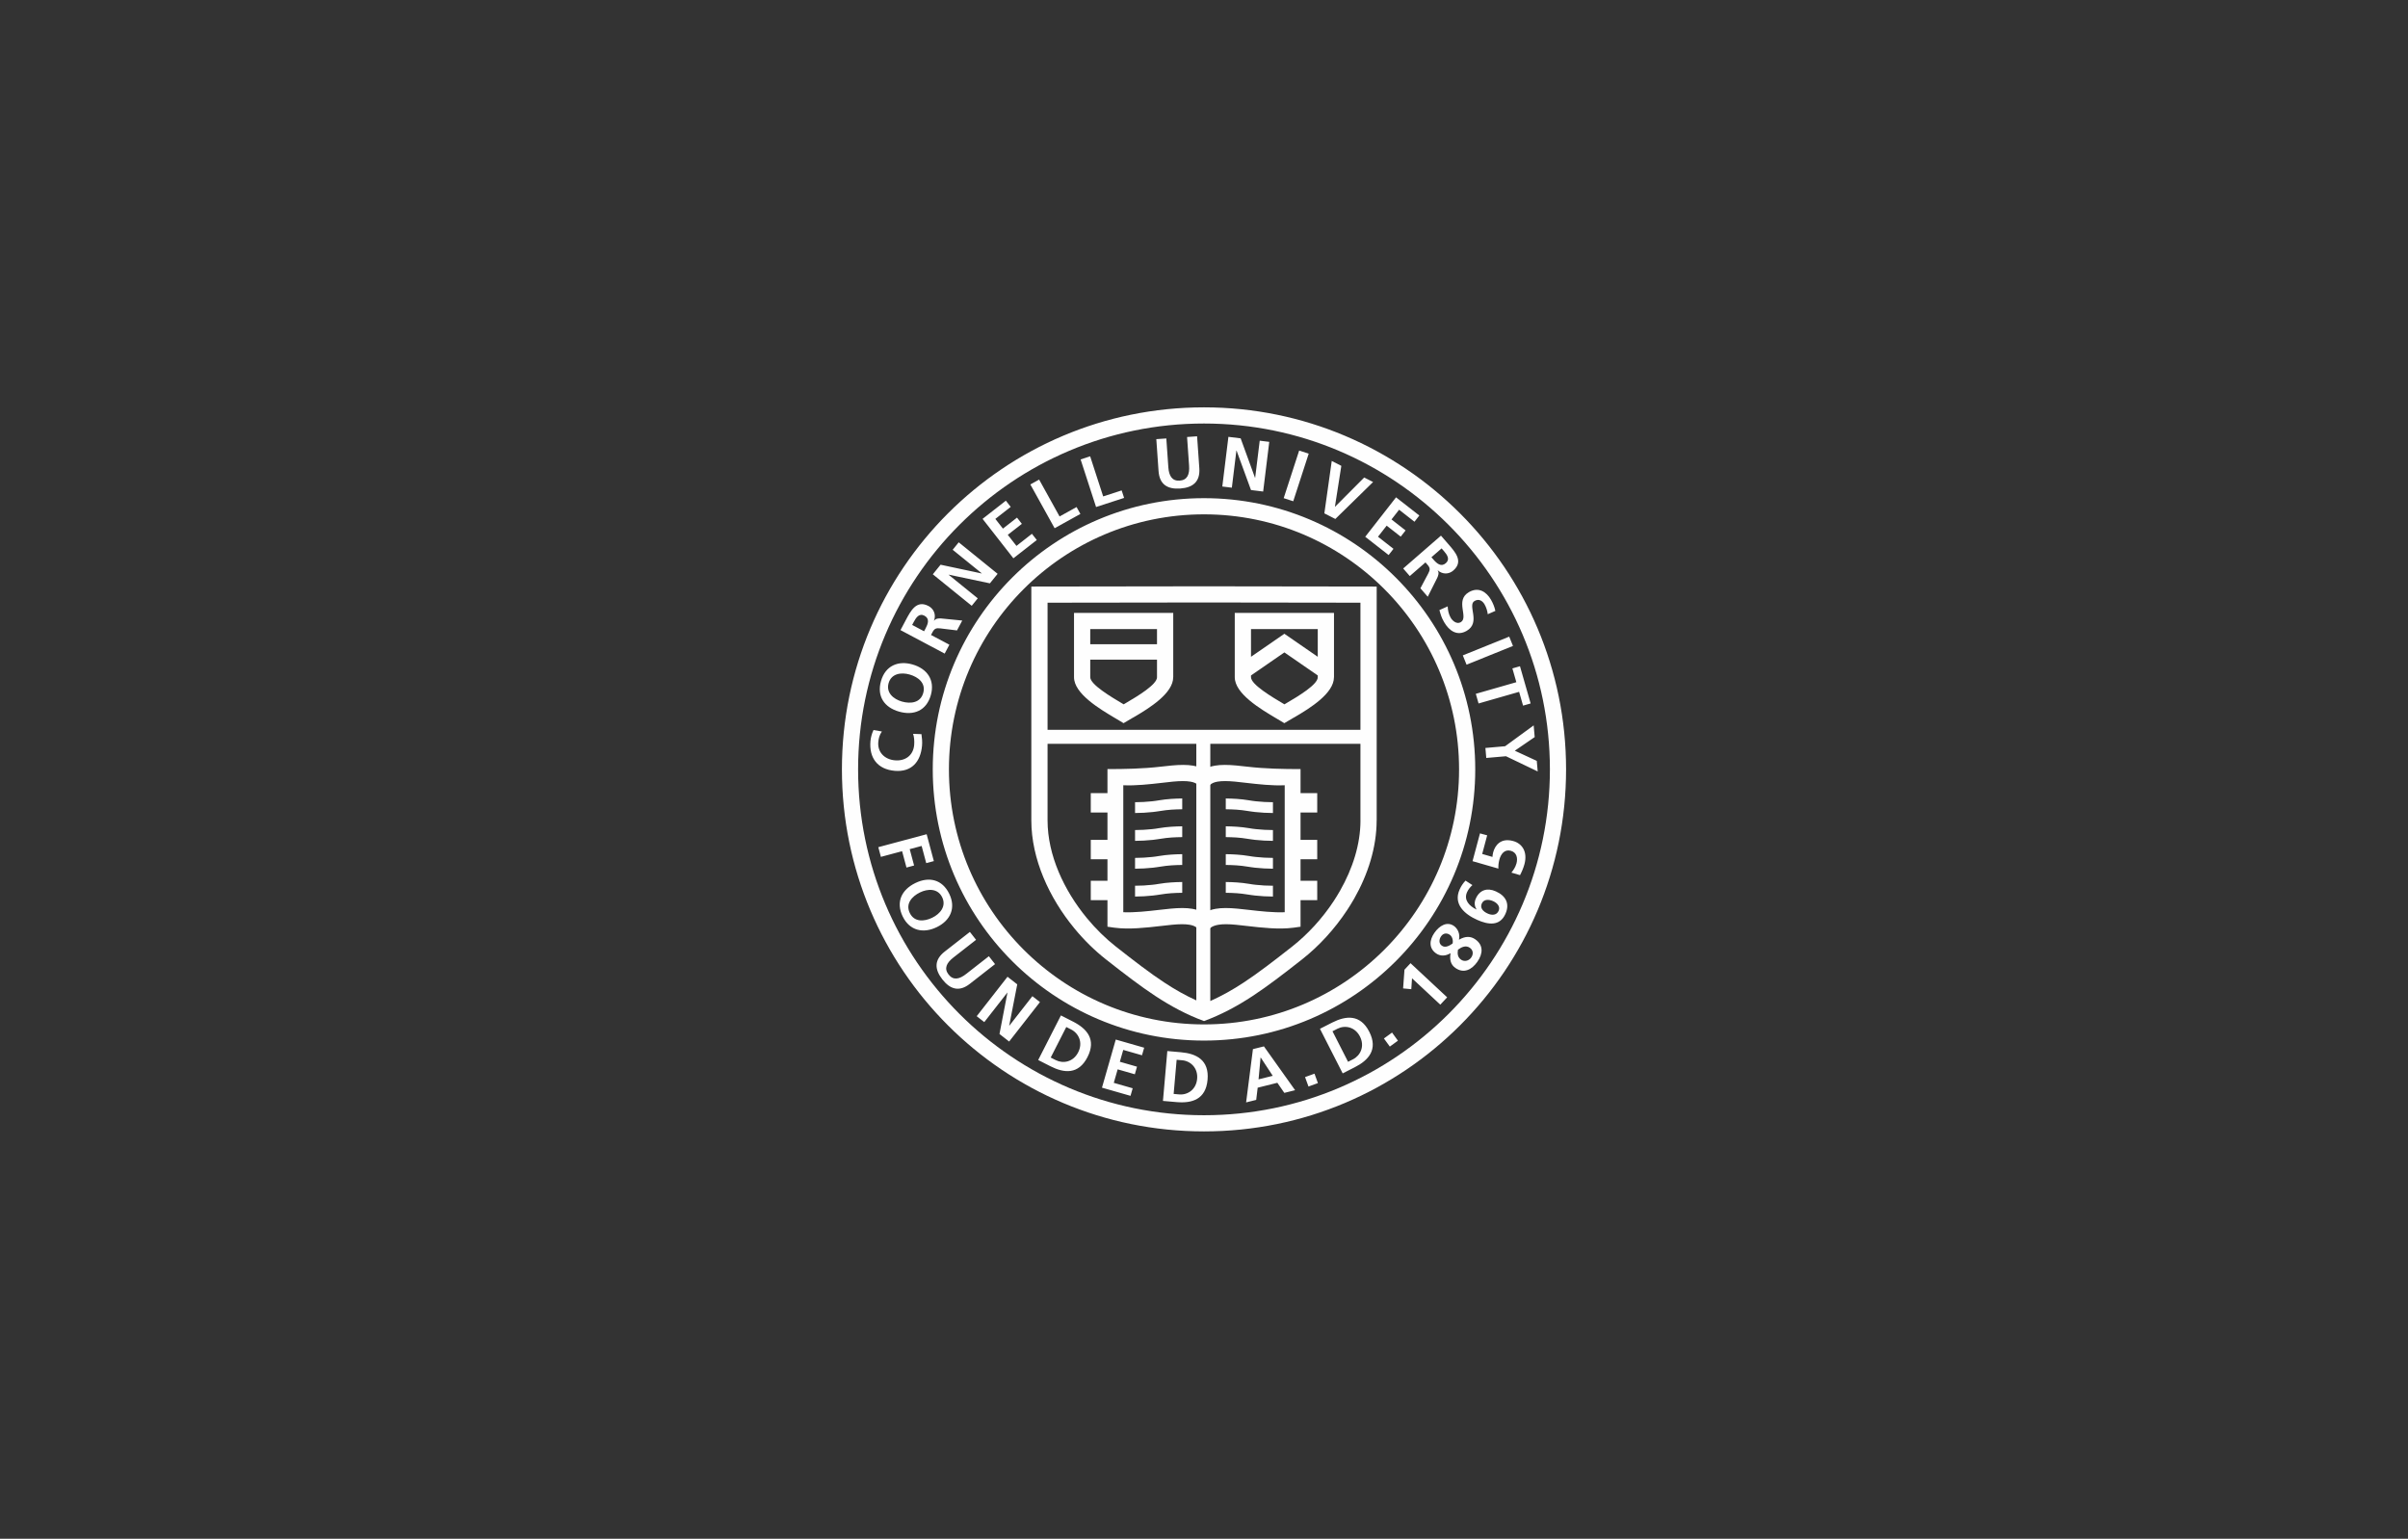 <svg width="266" height="170" viewBox="0 0 266 170" fill="none" xmlns="http://www.w3.org/2000/svg">
<rect x="0" y="0" width="266" height="170" fill="#333333" stroke="none"/>
<path d="M133 45H133V45.003C144.046 45.004 154.046 49.48 161.283 56.717C168.52 63.954 172.997 73.954 172.997 84.999H173V85V85.001H172.997C172.997 96.046 168.52 106.046 161.283 113.283C154.046 120.52 144.047 124.996 133.001 124.996V125H133H133V124.996C121.954 124.996 111.954 120.52 104.717 113.283C97.48 106.046 93.004 96.047 93.003 85.001H93V85V85H93.003C93.004 73.954 97.48 63.954 104.717 56.717C111.954 49.48 121.954 45.004 132.999 45.003V45H133ZM133 55.034H133V55.037C141.276 55.037 148.768 58.391 154.188 63.812C159.609 69.233 162.963 76.724 162.963 84.999H162.967V85V85.001H162.963C162.963 93.276 159.609 100.768 154.188 106.189C148.767 111.609 141.276 114.963 133.001 114.963V114.967H133H133V114.963C124.724 114.963 117.232 111.609 111.812 106.188C106.391 100.767 103.037 93.276 103.037 85.001H103.034V85V85H103.037C103.037 76.724 106.391 69.233 111.812 63.812C117.233 58.391 124.724 55.037 132.999 55.037V55.034H133ZM133 56.824V56.827H133H132.999V56.824C125.224 56.824 118.18 59.979 113.08 65.08C107.979 70.18 104.824 77.224 104.824 85H104.827V85V85.001H104.824C104.824 92.777 107.979 99.82 113.08 104.92C118.18 110.021 125.224 113.176 133 113.176V113.173H133H133.001V113.176C140.777 113.176 147.82 110.021 152.92 104.92C158.021 99.82 161.176 92.776 161.176 85.001H161.173V85V84.999H161.176C161.176 77.224 158.021 70.18 152.92 65.08C147.82 59.979 140.776 56.824 133 56.824ZM133 46.79V46.794H133H132.999V46.79C122.453 46.79 112.902 51.069 105.985 57.985C99.069 64.902 94.79 74.454 94.79 85H94.794V85V85.001H94.79C94.79 95.547 99.069 105.098 105.985 112.015C112.902 118.931 122.453 123.21 133 123.21V123.206H133H133.001V123.21C143.547 123.21 153.098 118.931 160.015 112.015C166.931 105.098 171.21 95.546 171.21 85.001H171.206V85V84.999H171.21C171.21 74.453 166.931 64.902 160.015 57.985C153.098 51.069 143.547 46.79 133 46.79Z" fill="#FEFEFE"/>
<path d="M127.627 110.037C125.969 108.946 124.261 107.639 122.151 105.979L122.15 105.979C121.541 105.498 120.936 104.965 120.346 104.386C119.768 103.817 119.206 103.203 118.669 102.551C115.911 99.199 113.926 94.917 113.926 90.632V65.693V64.802L114.823 64.8L132.996 64.775V64.772H133.005V64.775L151.178 64.8L152.075 64.802V65.693V90.632V90.632H152.071C152.071 93.621 151.11 96.602 149.597 99.267C149.358 99.686 149.099 100.108 148.82 100.532C147.42 102.659 145.684 104.535 143.85 105.979C141.74 107.639 140.032 108.946 138.374 110.037C136.685 111.147 134.901 112.106 133.002 112.807C131.103 112.114 129.314 111.146 127.627 110.037ZM115.719 80.632H150.281V66.585L133.005 66.562V66.565H132.996V66.562L115.719 66.585V80.632ZM150.281 82.177H133.697V110.592C134.98 110.018 136.16 109.355 137.393 108.544C138.951 107.52 140.638 106.227 142.743 104.571C144.44 103.235 146.041 101.506 147.328 99.551C147.571 99.181 147.809 98.792 148.041 98.384C149.414 95.969 150.285 93.289 150.285 90.632H150.281V90.632V82.177ZM132.152 110.523L132.152 82.177H115.719V90.632C115.719 94.476 117.532 98.356 120.05 101.416C120.539 102.011 121.059 102.578 121.601 103.11C122.131 103.632 122.686 104.121 123.257 104.57L123.258 104.571C125.363 106.227 127.05 107.52 128.608 108.544C129.792 109.323 130.927 109.966 132.152 110.523Z" fill="#FEFEFE"/>
<path d="M124.084 86.754V100.782C125.337 100.835 126.793 100.668 128.059 100.522C128.464 100.475 128.848 100.43 129.321 100.386C130.269 100.298 131.05 100.291 131.697 100.402C132.201 100.488 132.632 100.644 133 100.881C133.368 100.644 133.799 100.488 134.303 100.402C134.951 100.291 135.731 100.298 136.679 100.386C137.152 100.43 137.536 100.475 137.941 100.522C139.207 100.668 140.663 100.835 141.916 100.782V86.754C140.519 86.818 138.988 86.641 137.656 86.488C137.176 86.432 136.721 86.38 136.428 86.352C135.63 86.278 134.992 86.269 134.496 86.354C134.11 86.42 133.832 86.542 133.645 86.739L133 86.095L132.355 86.739C132.168 86.542 131.89 86.42 131.504 86.354C131.008 86.269 130.37 86.278 129.572 86.352C129.279 86.38 128.824 86.432 128.344 86.488C127.012 86.641 125.481 86.818 124.084 86.754ZM130.595 89.406C130.173 89.412 129.781 89.424 129.396 89.451C129.003 89.479 128.602 89.524 128.16 89.599L128.147 89.601C128.06 89.615 127.925 89.635 127.747 89.66C127.582 89.683 127.448 89.7 127.345 89.711C126.7 89.783 126.036 89.817 125.384 89.821V88.627C126.007 88.626 126.647 88.593 127.27 88.524C127.426 88.506 127.552 88.491 127.644 88.478C127.722 88.468 127.842 88.449 128.007 88.421L128.019 88.419C128.477 88.342 128.919 88.293 129.373 88.261C129.775 88.233 130.173 88.22 130.595 88.214V89.406ZM130.595 91.29V92.483C130.173 92.489 129.781 92.501 129.396 92.527C129.003 92.555 128.602 92.6 128.16 92.675L128.147 92.677C128.06 92.692 127.925 92.711 127.747 92.736C127.582 92.759 127.448 92.776 127.345 92.788C126.7 92.859 126.036 92.894 125.384 92.897V91.703C126.007 91.702 126.647 91.669 127.27 91.6C127.426 91.583 127.552 91.567 127.644 91.555C127.722 91.544 127.842 91.525 128.007 91.497L128.019 91.495C128.477 91.418 128.919 91.369 129.373 91.337C129.775 91.309 130.173 91.296 130.595 91.29ZM130.595 94.367V95.559C130.173 95.565 129.781 95.577 129.396 95.604C129.003 95.631 128.602 95.677 128.16 95.751L128.147 95.753C128.06 95.768 127.925 95.788 127.747 95.813C127.582 95.835 127.448 95.852 127.345 95.864C126.7 95.936 126.036 95.97 125.384 95.974V94.78C126.007 94.778 126.647 94.746 127.27 94.676C127.426 94.659 127.552 94.644 127.644 94.631C127.722 94.62 127.842 94.602 128.007 94.574L128.019 94.572C128.477 94.495 128.919 94.446 129.373 94.414C129.775 94.386 130.173 94.373 130.595 94.367ZM130.595 97.443V98.635C130.173 98.641 129.781 98.653 129.396 98.68C129.003 98.708 128.602 98.753 128.16 98.828L128.147 98.83C128.06 98.844 127.925 98.864 127.747 98.889C127.582 98.912 127.448 98.929 127.345 98.94C126.7 99.012 126.036 99.046 125.384 99.05V97.856C126.007 97.855 126.647 97.823 127.27 97.753C127.426 97.735 127.552 97.72 127.644 97.708C127.722 97.697 127.842 97.678 128.007 97.65L128.019 97.648C128.477 97.571 128.919 97.522 129.373 97.49C129.775 97.462 130.173 97.449 130.595 97.443ZM135.405 89.406C135.827 89.412 136.219 89.424 136.604 89.451C136.997 89.479 137.398 89.524 137.841 89.599L137.853 89.601C137.94 89.615 138.075 89.635 138.254 89.66C138.418 89.683 138.552 89.7 138.655 89.711C139.3 89.783 139.964 89.817 140.616 89.821V88.627C139.993 88.626 139.354 88.593 138.73 88.524C138.574 88.506 138.448 88.491 138.356 88.478C138.279 88.468 138.158 88.449 137.993 88.421L137.981 88.419C137.523 88.342 137.081 88.293 136.627 88.261C136.225 88.233 135.827 88.22 135.405 88.214V89.406ZM135.405 91.29V92.483C135.827 92.489 136.219 92.501 136.604 92.527C136.997 92.555 137.398 92.6 137.841 92.675L137.853 92.677C137.94 92.692 138.075 92.711 138.254 92.736C138.418 92.759 138.552 92.776 138.655 92.788C139.3 92.859 139.964 92.894 140.616 92.897V91.703C139.993 91.702 139.354 91.669 138.73 91.6C138.574 91.583 138.448 91.567 138.356 91.555C138.279 91.544 138.158 91.525 137.993 91.497L137.981 91.495C137.523 91.418 137.081 91.369 136.627 91.337C136.225 91.309 135.827 91.296 135.405 91.29ZM135.405 94.367V95.559C135.827 95.565 136.219 95.577 136.604 95.604C136.997 95.631 137.398 95.677 137.841 95.751L137.853 95.753C137.94 95.768 138.075 95.788 138.254 95.813C138.418 95.835 138.552 95.852 138.655 95.864C139.3 95.936 139.964 95.97 140.616 95.974V94.78C139.993 94.778 139.354 94.746 138.73 94.676C138.574 94.659 138.448 94.644 138.356 94.631C138.279 94.62 138.158 94.602 137.993 94.574L137.981 94.572C137.523 94.495 137.081 94.446 136.627 94.414C136.225 94.386 135.827 94.373 135.405 94.367ZM135.405 97.443V98.635C135.827 98.641 136.219 98.653 136.604 98.68C136.997 98.708 137.398 98.753 137.841 98.828L137.853 98.83C137.94 98.844 138.075 98.864 138.254 98.889C138.418 98.912 138.552 98.929 138.655 98.94C139.3 99.012 139.964 99.046 140.616 99.05V97.856C139.993 97.855 139.354 97.823 138.73 97.753C138.574 97.735 138.448 97.72 138.356 97.708C138.279 97.697 138.158 97.678 137.993 97.65L137.981 97.648C137.523 97.571 137.081 97.522 136.627 97.49C136.225 97.462 135.827 97.449 135.405 97.443ZM132.262 102.552C132.075 102.356 131.796 102.233 131.41 102.167C130.914 102.082 130.276 102.091 129.478 102.166C129.185 102.193 128.73 102.246 128.25 102.301C126.628 102.488 124.711 102.709 123.1 102.489H123.097L123.094 102.489L122.336 102.382V101.602V99.45H120.492V97.306H122.336V94.933H120.492V92.789H122.336V89.764H120.492V87.621H122.336V84.967C124.247 84.967 126.255 84.927 128.153 84.708C128.558 84.662 128.942 84.617 129.415 84.573C130.363 84.484 131.144 84.478 131.791 84.589C132.253 84.668 132.653 84.805 133 85.01C133.347 84.805 133.747 84.668 134.209 84.589C134.857 84.478 135.637 84.484 136.585 84.573C137.058 84.617 137.442 84.662 137.847 84.708C139.745 84.927 141.753 84.967 143.665 84.967V87.621H145.508V89.764H143.665V92.789H145.508V94.933H143.665V97.306H145.508V99.45H143.665V101.602V102.382L142.907 102.489L142.904 102.489H142.9C141.29 102.709 139.372 102.488 137.75 102.301C137.27 102.246 136.815 102.193 136.522 102.166C135.724 102.091 135.086 102.082 134.59 102.167C134.204 102.233 133.858 102.356 133.67 102.552H132.262Z" fill="#FEFEFE"/>
<path d="M124.118 67.707H124.125V67.71L128.705 67.711L129.602 67.711V68.604V74.818V74.818H129.598C129.598 76.599 126.971 78.228 125.228 79.246C124.773 79.512 125.773 78.918 124.573 79.625L124.114 79.895L123.659 79.621C123.468 79.506 123.352 79.438 123.23 79.366C121.504 78.343 118.641 76.647 118.641 74.818V68.604V67.711L119.537 67.711L124.118 67.71V67.707ZM120.434 71.172H127.808V69.497L124.125 69.497V69.501H124.118V69.497L120.434 69.497V71.172ZM127.808 72.876H120.434V74.818C120.434 75.625 122.729 76.988 124.126 77.815L124.325 77.697L124.326 77.697C125.716 76.885 127.811 75.618 127.812 74.818H127.808V74.818V72.876Z" fill="#FEFEFE"/>
<path d="M141.875 67.707H141.883V67.71L146.463 67.711L147.36 67.711V68.604V74.818V74.818H147.356C147.355 76.599 144.729 78.228 142.986 79.246C142.531 79.512 143.531 78.918 142.331 79.625L141.872 79.895L141.417 79.621C141.225 79.506 141.11 79.438 140.988 79.366C139.261 78.343 136.398 76.647 136.398 74.818V68.604V67.711L137.295 67.711L141.875 67.71V67.707ZM138.192 72.561L141.879 70.017L145.566 72.561V69.497L141.883 69.497V69.501H141.875V69.497L138.192 69.497V72.561ZM145.566 74.622L141.879 72.078L138.192 74.622V74.818C138.192 75.625 140.487 76.988 141.883 77.815L142.083 77.697L142.083 77.697C143.474 76.885 145.569 75.618 145.569 74.818H145.566V74.818V74.622Z" fill="#FEFEFE"/>
<path d="M100.862 81.074C100.973 81.346 101.023 81.868 100.985 82.302C100.882 83.478 99.977 84.098 98.856 84C97.728 83.901 96.922 83.115 97.021 81.979C97.056 81.584 97.144 81.21 97.418 80.813L96.493 80.652C96.3 81.041 96.187 81.516 96.155 81.879C95.992 83.749 96.948 84.994 98.834 85.159C100.697 85.322 101.698 84.161 101.854 82.378C101.891 81.96 101.85 81.519 101.789 81.108L100.862 81.074ZM99.31 78.618C100.94 79.085 102.333 78.512 102.822 76.806C103.305 75.123 102.41 73.87 100.803 73.409C99.197 72.948 97.801 73.562 97.323 75.229C96.838 76.92 97.68 78.15 99.31 78.618ZM99.629 77.506C98.692 77.237 97.857 76.528 98.161 75.469C98.464 74.411 99.548 74.252 100.485 74.521C101.444 74.796 102.296 75.477 101.983 76.566C101.671 77.655 100.588 77.781 99.629 77.506ZM100.762 69.043L100.933 68.721C101.193 68.231 101.532 67.712 102.12 68.024C102.728 68.347 102.504 68.937 102.248 69.42L102.077 69.742L100.762 69.043ZM104.354 72.209L104.874 71.229L102.846 70.151L103.013 69.836C103.233 69.423 103.44 69.372 103.878 69.425L105.715 69.648L106.295 68.557L103.969 68.326C103.7 68.308 103.353 68.321 103.19 68.575L103.176 68.568C103.423 67.901 103.152 67.263 102.579 66.958C101.222 66.237 100.591 67.507 100.033 68.556L99.472 69.613L104.354 72.209ZM107.341 66.928L108.009 66.103L104.795 63.5L104.805 63.488L109.35 64.447L110.202 63.394L105.905 59.914L105.237 60.739L108.451 63.342L108.441 63.354L103.901 62.389L103.043 63.448L107.341 66.928ZM111.944 61.68L114.529 59.661L113.992 58.974L112.282 60.311L111.326 59.087L112.88 57.873L112.344 57.186L110.789 58.401L109.951 57.327L111.649 56L111.112 55.314L108.54 57.323L111.944 61.68ZM116.499 58.358L119.346 56.779L118.924 56.017L117.046 57.058L114.788 52.984L113.818 53.522L116.499 58.358ZM121.078 56.015L124.174 55.009L123.905 54.18L121.863 54.843L120.424 50.413L119.369 50.756L121.078 56.015ZM127.979 52.041C128.082 53.519 128.962 54.07 130.377 53.971C131.791 53.872 132.586 53.203 132.483 51.726L132.237 48.201L131.13 48.279L131.353 51.463C131.419 52.404 131.161 53.041 130.316 53.1C129.47 53.159 129.127 52.564 129.061 51.623L128.838 48.439L127.732 48.516L127.979 52.041ZM135.022 53.749L136.076 53.879L136.579 49.775L136.595 49.776L138.191 54.139L139.535 54.304L140.209 48.816L139.155 48.686L138.651 52.791L138.636 52.788L137.048 48.427L135.696 48.261L135.022 53.749ZM141.803 55.035L142.858 55.378L144.567 50.119L143.512 49.777L141.803 55.035ZM146.295 56.716L147.509 57.335L151.678 53.253L150.697 52.753L147.477 55.985L147.463 55.978L148.17 51.466L147.111 50.926L146.295 56.716ZM150.81 59.302L153.395 61.321L153.931 60.634L152.221 59.298L153.177 58.074L154.731 59.289L155.267 58.602L153.713 57.388L154.552 56.314L156.25 57.641L156.787 56.954L154.215 54.944L150.81 59.302ZM159.246 60.586L159.485 60.861C159.849 61.28 160.213 61.782 159.711 62.219C159.191 62.671 158.72 62.251 158.362 61.838L158.123 61.563L159.246 60.586ZM155.003 62.805L155.731 63.642L157.465 62.135L157.699 62.404C158.005 62.757 157.979 62.968 157.772 63.358L156.905 64.993L157.716 65.926L158.766 63.837C158.879 63.593 158.992 63.264 158.812 63.021L158.824 63.011C159.359 63.48 160.051 63.456 160.541 63.029C161.701 62.021 160.741 60.977 159.961 60.08L159.177 59.177L155.003 62.805ZM165.185 67.492C165.1 67.074 164.933 66.659 164.696 66.247C164.208 65.403 163.338 64.799 162.268 65.417C160.683 66.332 162.272 68.213 161.36 68.74C160.928 68.99 160.461 68.609 160.251 68.246C160.033 67.868 159.932 67.424 159.92 66.991L159.005 67.401C159.16 67.943 159.226 68.216 159.527 68.737C160.086 69.704 160.964 70.304 162.014 69.698C163.619 68.771 162.057 66.874 162.887 66.394C163.409 66.094 163.798 66.436 163.989 66.765C164.183 67.101 164.301 67.481 164.345 67.858L165.185 67.492ZM161.589 72.406L162.004 73.434L167.131 71.363L166.716 70.335L161.589 72.406ZM163.025 76.652L163.331 77.718L167.809 76.434L168.246 77.957L169.083 77.717L167.904 73.605L167.066 73.845L167.503 75.368L163.025 76.652ZM164.085 82.634L164.181 83.738L166.359 83.548L169.862 85.229L169.76 84.061L167.332 82.938L169.53 81.433L169.417 80.139L166.263 82.443L164.085 82.634Z" fill="#FEFEFE"/>
<path d="M97.022 93.595L97.309 94.666L99.65 94.039L100.134 95.845L100.976 95.619L100.492 93.813L101.808 93.46L102.316 95.358L103.158 95.133L102.363 92.164L97.022 93.595ZM101.115 97.556C99.591 98.3 98.939 99.658 99.717 101.253C100.484 102.826 101.988 103.159 103.49 102.427C104.993 101.694 105.619 100.304 104.859 98.745C104.088 97.164 102.639 96.814 101.115 97.556ZM101.622 98.596C102.498 98.169 103.593 98.137 104.076 99.127C104.558 100.117 103.859 100.96 102.983 101.387C102.086 101.825 100.998 101.888 100.501 100.87C100.005 99.852 100.725 99.034 101.622 98.596ZM104.354 105.132C103.187 106.044 103.222 107.082 104.095 108.2C104.968 109.317 105.967 109.603 107.134 108.691L109.918 106.516L109.236 105.642L106.72 107.607C105.977 108.188 105.305 108.331 104.783 107.663C104.261 106.995 104.563 106.377 105.305 105.796L107.821 103.831L107.138 102.957L104.354 105.132ZM107.892 112.268L108.728 112.922L111.274 109.663L111.287 109.673L110.408 114.234L111.475 115.068L114.879 110.711L114.043 110.057L111.497 113.316L111.484 113.306L112.37 108.75L111.296 107.911L107.892 112.268ZM114.684 117.11L116.032 117.797C117.543 118.567 119.136 118.738 120.132 116.783C121.128 114.828 120.053 113.64 118.543 112.87L117.195 112.183L114.684 117.11ZM117.787 113.463L118.338 113.744C119.164 114.165 119.648 115.185 119.102 116.258C118.555 117.331 117.445 117.539 116.619 117.118L116.068 116.837L117.787 113.463ZM121.729 120.164L124.882 121.068L125.122 120.231L123.035 119.632L123.463 118.14L125.359 118.684L125.6 117.846L123.704 117.302L124.079 115.993L126.15 116.586L126.391 115.749L123.253 114.849L121.729 120.164ZM128.466 121.628L129.973 121.76C131.662 121.907 133.204 121.47 133.395 119.284C133.586 117.098 132.144 116.399 130.455 116.251L128.948 116.119L128.466 121.628ZM129.977 117.084L130.592 117.138C131.516 117.219 132.347 117.983 132.242 119.183C132.138 120.382 131.186 120.991 130.262 120.91L129.647 120.856L129.977 117.084ZM140.594 118.855L139.026 119.246L139.25 116.838L139.265 116.834L140.594 118.855ZM137.652 121.792L138.767 121.514L138.929 120.168L141.104 119.625L141.872 120.74L143.064 120.443L139.62 115.603L138.405 115.906L137.652 121.792ZM144.542 120.038L145.584 119.659L145.205 118.617L144.163 118.996L144.542 120.038ZM148.32 118.587L149.668 117.9C151.179 117.131 152.254 115.943 151.258 113.988C150.262 112.033 148.669 112.204 147.158 112.974L145.81 113.66L148.32 118.587ZM147.194 113.933L147.744 113.653C148.57 113.232 149.681 113.44 150.227 114.513C150.774 115.586 150.289 116.606 149.464 117.027L148.913 117.307L147.194 113.933ZM153.527 115.626L154.424 114.974L153.772 114.077L152.875 114.729L153.527 115.626ZM154.994 109.199L155.899 109.285L155.98 108.082L159.103 110.994L159.86 110.183L155.815 106.412L155.145 107.131L154.994 109.199ZM160.232 105.324C160.116 106.055 160.266 106.586 160.773 106.94C161.694 107.586 162.578 107.14 163.196 106.258C163.823 105.362 163.883 104.418 162.968 103.777C162.449 103.414 161.868 103.414 161.172 103.815L161.165 103.811C161.314 103.17 161.017 102.586 160.609 102.299C159.849 101.768 159.014 102.256 158.455 103.054C157.878 103.879 157.829 104.763 158.64 105.331C159.114 105.663 159.699 105.628 160.218 105.314L160.232 105.324ZM159.275 104.48C158.912 104.225 158.962 103.767 159.194 103.436C159.434 103.092 159.818 103.042 160.155 103.278C160.434 103.473 160.543 103.926 160.456 104.243C160.121 104.473 159.664 104.752 159.275 104.48ZM161.396 106.023C161.013 105.754 160.982 105.356 161.054 104.923C161.441 104.632 161.923 104.4 162.371 104.713C162.747 104.976 162.774 105.421 162.52 105.785C162.265 106.148 161.772 106.286 161.396 106.023ZM161.889 97.29C161.612 97.582 161.399 97.904 161.235 98.273C160.507 99.909 161.816 101.02 163.183 101.629C164.37 102.158 165.675 102.366 166.3 100.962C166.809 99.818 166.323 98.96 165.23 98.474C164.297 98.058 163.457 98.308 163.031 99.264C162.841 99.691 162.862 100.073 163.103 100.466L163.082 100.474C162.342 100.11 161.664 99.453 162.054 98.577C162.205 98.237 162.414 98 162.649 97.784L161.889 97.29ZM163.684 99.823C163.9 99.338 164.446 99.339 164.938 99.558C165.387 99.757 165.756 100.156 165.546 100.626C165.324 101.126 164.814 101.141 164.337 100.929C163.83 100.703 163.465 100.315 163.684 99.823ZM163.486 92.072L162.664 95.141L165.519 95.963C165.504 95.623 165.542 95.297 165.63 94.968C165.794 94.356 166.196 93.807 166.884 93.992C167.565 94.174 167.669 94.825 167.52 95.384C167.395 95.85 167.136 96.175 166.959 96.406L167.909 96.685C168.089 96.356 168.287 95.893 168.398 95.479C168.767 94.102 168.143 93.18 167.14 92.912C165.756 92.541 165.143 93.418 164.942 94.168C164.887 94.375 164.875 94.544 164.865 94.672L163.731 94.344L164.282 92.285L163.486 92.072Z" fill="#FEFEFE"/>
</svg>
